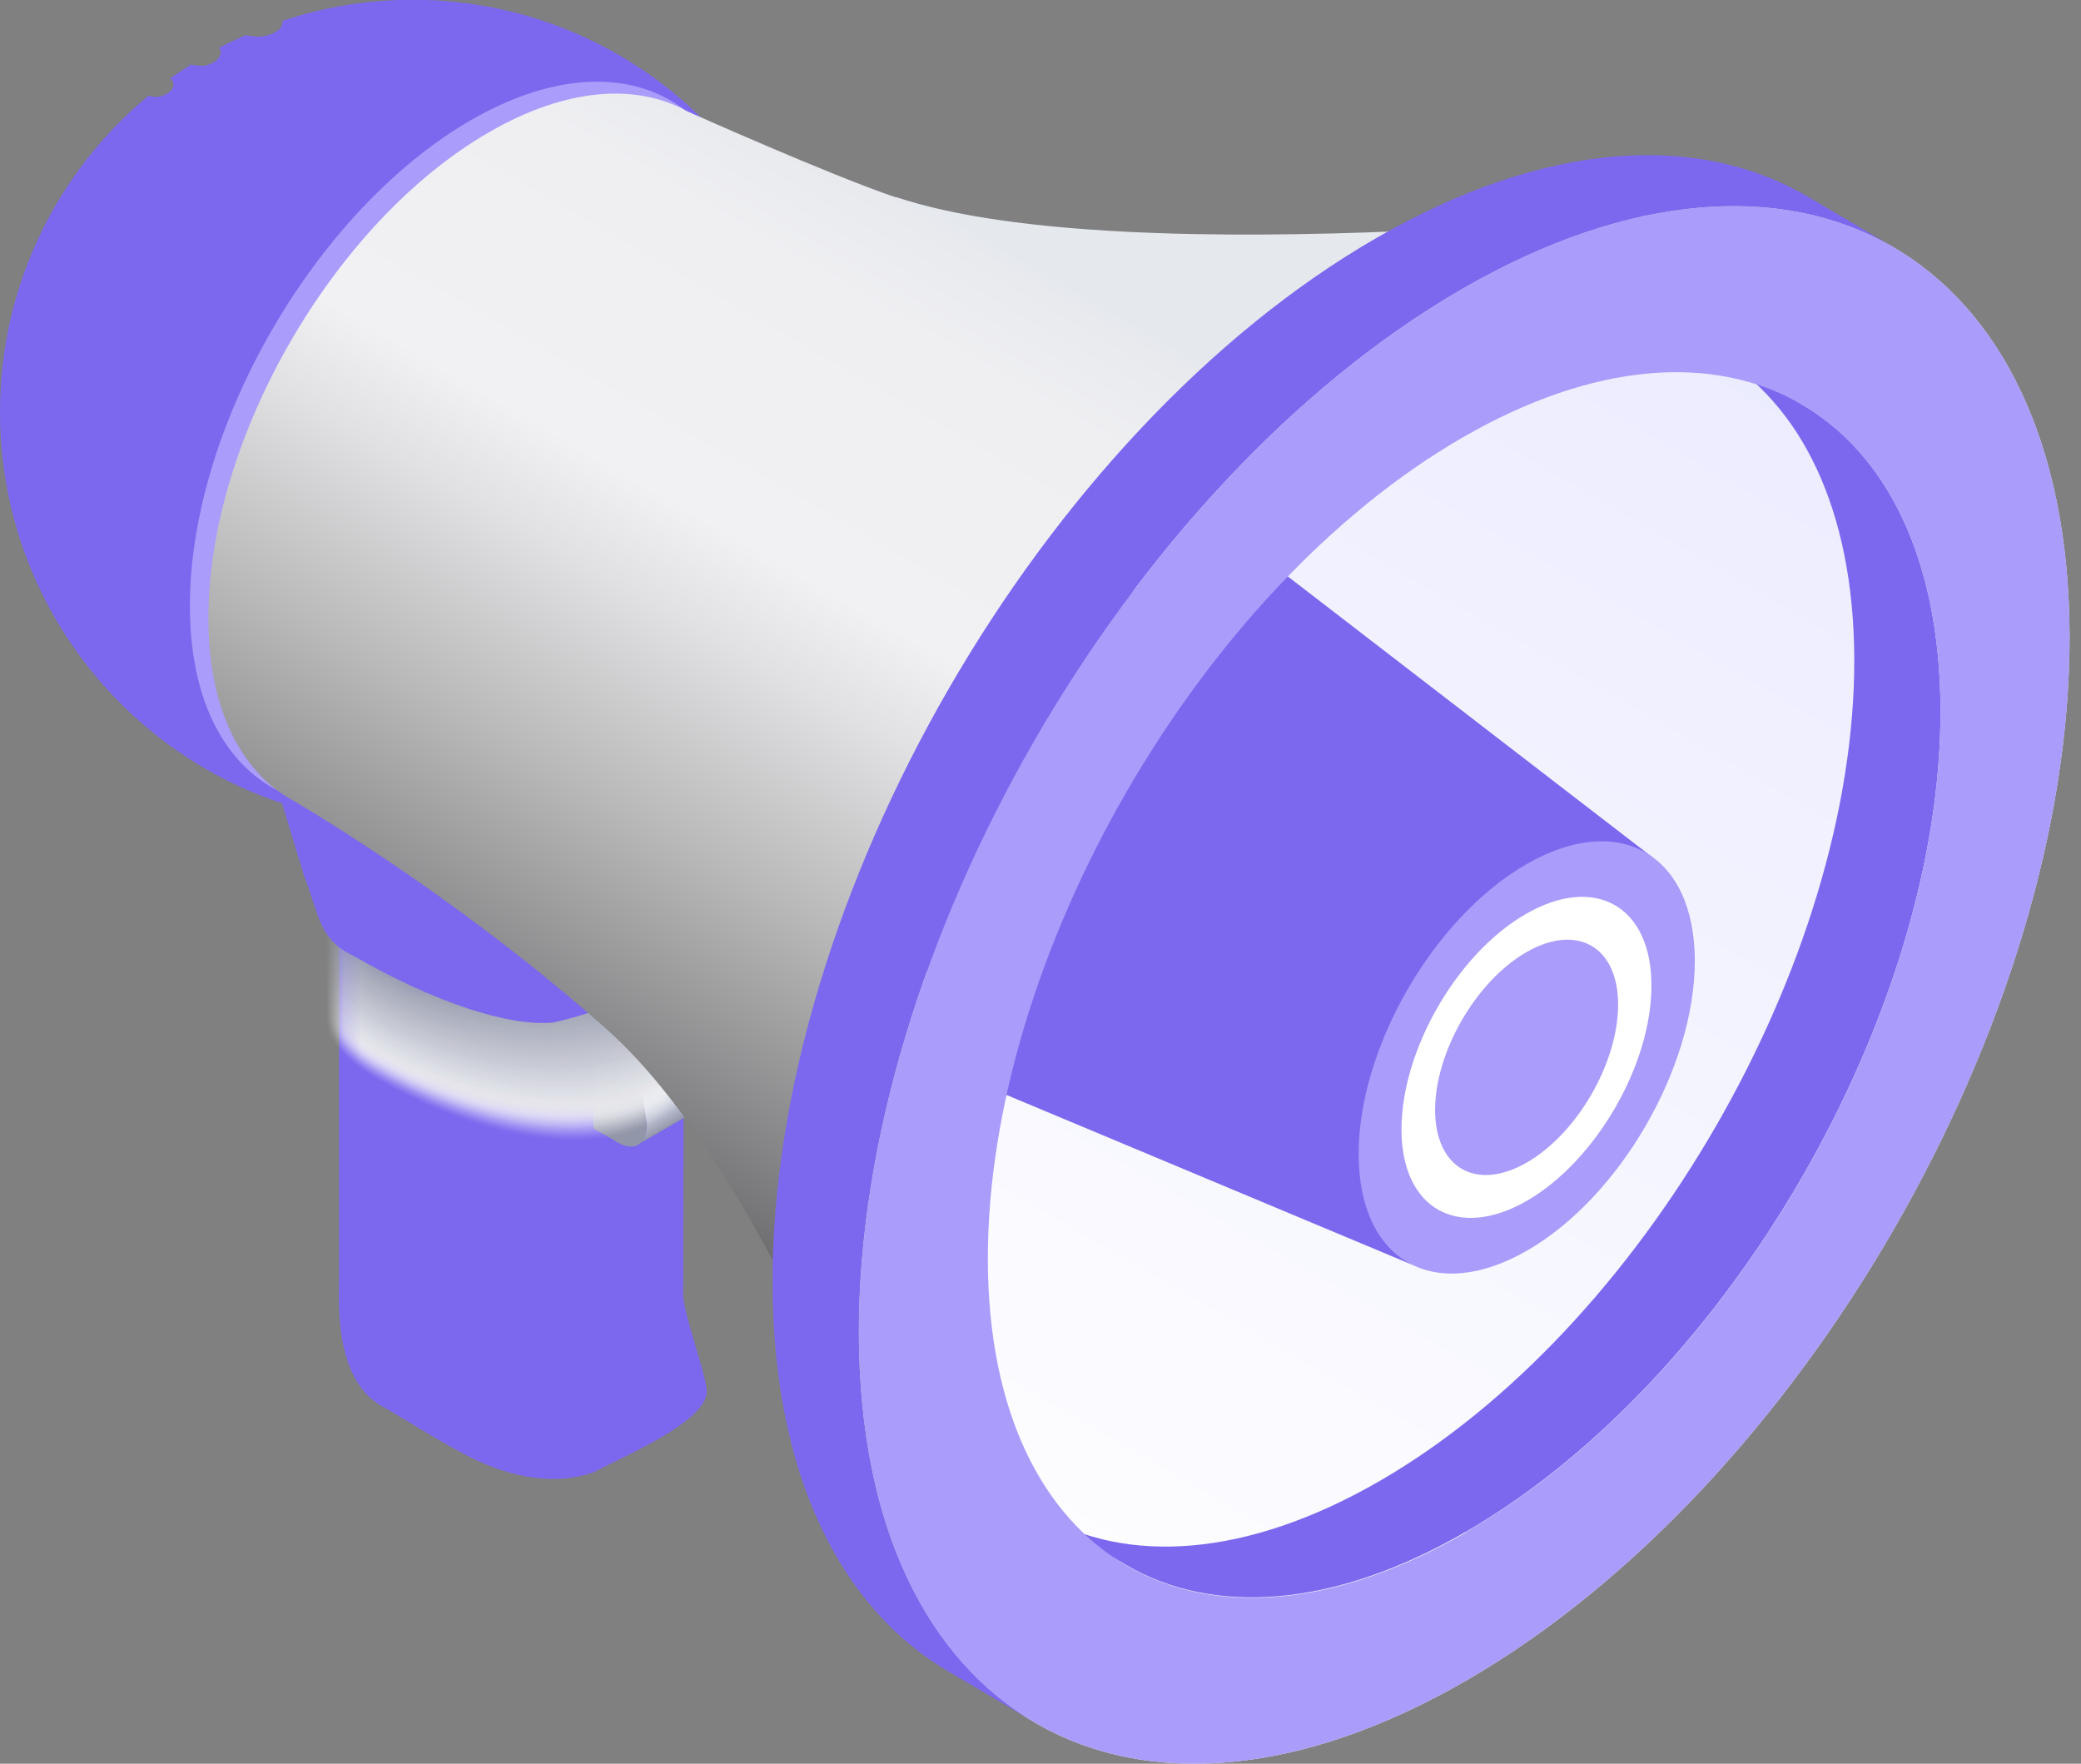 <svg width="118" height="100" viewBox="0 0 118 100" fill="none" xmlns="http://www.w3.org/2000/svg">
<rect x="0" y="0" width="118" height="100" fill="#808080" stroke="none"/>
<g id="Frame" clip-path="url(#clip0_165_54)">
<g id="Group">
<g id="&#195;&#131;&#226;&#128;&#152;&#195;&#131;&#194;&#171;&#195;&#131;&#194;&#174;&#195;&#131;&#194;&#169; 1">
<g id="speaker">
<g id="Group_2" style="mix-blend-mode:multiply">
<path id="Vector" d="M34.613 81.449C30.399 81.449 21.941 77.4 22.481 73.485C22.646 72.286 26.56 71.296 28.794 72.346L35.258 76.17C37.028 77.684 35.648 81.464 34.598 81.449H34.613Z" fill="#797685"/>
</g>
<g id="Group_3">
<g id="Group_4">
<g id="Group_5">
<path id="Vector_2" d="M38.797 50.45L38.737 73.425C38.797 74.655 40.072 77.984 40.072 78.899C40.072 80.579 35.528 82.499 33.638 83.488C31.553 84.193 29.094 83.893 26.424 82.499C24.91 81.719 23.185 80.609 21.865 79.844C18.866 78.374 19.226 73.725 19.226 72.271V50.375C19.226 51.83 20.186 53.299 22.12 54.409C25.959 56.629 32.153 56.629 35.962 54.409C37.852 53.314 38.797 51.875 38.797 50.435V50.45Z" fill="#7B68EE"/>
<path id="Vector_3" d="M35.903 46.401C39.742 48.62 39.772 52.205 35.962 54.424C32.153 56.644 25.959 56.629 22.12 54.424C18.281 52.205 18.266 48.62 22.075 46.416C25.884 44.196 32.078 44.196 35.917 46.416L35.903 46.401Z" fill="white"/>
</g>
<g id="Group_6">
<path id="Vector_4" d="M35.678 57.663L36.443 55.054C36.443 54.814 36.188 54.664 35.978 54.784L33.563 56.254C33.413 56.344 33.308 56.509 33.308 56.689V63.767C33.308 63.767 33.308 64.022 33.473 64.082C33.638 64.142 33.863 64.112 33.863 64.112C34.928 64.727 35.663 57.678 35.663 57.678L35.678 57.663Z" fill="#7B68EE"/>
<path id="Vector_5" d="M39.337 61.908L38.452 56.194L35.752 57.754L36.637 63.467C36.742 64.172 36.562 64.667 36.202 64.877L38.902 63.317C39.262 63.107 39.457 62.597 39.337 61.908Z" fill="url(#paint0_linear_165_54)"/>
<path id="Vector_6" d="M33.683 56.569L36.368 55.009L38.437 56.209L35.753 57.769L33.683 56.569Z" fill="white"/>
<path id="Vector_7" d="M35.752 57.768L36.637 63.482C36.832 64.742 36.067 65.372 35.048 64.787L33.653 63.977V56.584L35.752 57.783V57.768Z" fill="#9196A8"/>
</g>
<g id="Clip path group">
<mask id="mask0_165_54" style="mask-type:luminance" maskUnits="userSpaceOnUse" x="19" y="50" width="22" height="33">
<g id="clippath">
<path id="Vector_8" d="M38.797 50.45L38.737 73.425C38.797 74.655 40.537 76.905 40.537 77.82C40.537 79.499 37.208 80.939 35.318 81.944C32.154 83.398 29.589 82.184 26.65 81.239C25.03 80.714 23.081 80.069 21.761 79.319C18.761 77.85 19.226 73.74 19.226 72.286V50.39C19.226 51.845 20.186 53.314 22.121 54.424C25.96 56.644 32.154 56.644 35.963 54.424C37.852 53.329 38.797 51.89 38.797 50.45Z" fill="white"/>
</g>
</mask>
<g mask="url(#mask0_165_54)">
<g id="Group_7">
<g id="Group_8" style="mix-blend-mode:multiply">
<path id="Vector_9" opacity="0.02" d="M38.332 51.35C43.056 54.079 42.246 60.723 37.568 63.437C32.888 66.152 26.095 63.932 21.371 61.203C16.662 58.488 16.647 54.064 21.326 51.35C26.005 48.635 33.623 48.62 38.332 51.35Z" fill="#FDFDFD"/>
<path id="Vector_10" opacity="0.03" d="M38.332 51.275C43.056 54.004 42.246 60.633 37.567 63.347C32.888 66.062 26.08 63.857 21.356 61.128C16.646 58.413 16.631 53.989 21.311 51.275C25.99 48.56 33.608 48.545 38.317 51.275H38.332Z" fill="#FCFCFD"/>
<path id="Vector_11" opacity="0.04" d="M38.332 51.215C43.056 53.944 42.261 60.543 37.583 63.272C32.903 65.987 26.095 63.797 21.371 61.083C16.662 58.368 16.647 53.944 21.326 51.23C26.005 48.515 33.623 48.5 38.332 51.23V51.215Z" fill="#FBFBFC"/>
<path id="Vector_12" opacity="0.05" d="M38.332 51.155C43.056 53.884 42.276 60.468 37.582 63.182C32.903 65.897 26.08 63.737 21.356 61.008C16.646 58.293 16.631 53.869 21.311 51.155C25.99 48.44 33.608 48.425 38.317 51.155H38.332Z" fill="#FAFAFB"/>
<path id="Vector_13" opacity="0.06" d="M38.332 51.08C43.056 53.809 42.276 60.363 37.597 63.092C32.918 65.807 26.095 63.662 21.371 60.948C16.662 58.233 16.647 53.809 21.326 51.095C26.005 48.38 33.623 48.365 38.332 51.095V51.08Z" fill="#F9F9FA"/>
<path id="Vector_14" opacity="0.06" d="M38.332 51.02C43.056 53.749 42.291 60.288 37.597 63.017C32.918 65.732 26.08 63.617 21.356 60.888C16.646 58.173 16.631 53.749 21.311 51.035C25.99 48.32 33.608 48.305 38.317 51.035L38.332 51.02Z" fill="#F8F8FA"/>
<path id="Vector_15" opacity="0.07" d="M38.332 50.96C43.056 53.689 42.291 60.213 37.612 62.927C32.933 65.642 26.095 63.542 21.371 60.813C16.662 58.098 16.647 53.674 21.326 50.96C26.005 48.245 33.623 48.23 38.332 50.96Z" fill="#F7F7F9"/>
<path id="Vector_16" opacity="0.08" d="M38.332 50.9C43.056 53.629 42.306 60.123 37.612 62.852C32.933 65.567 26.08 63.482 21.356 60.768C16.646 58.053 16.631 53.629 21.311 50.915C25.99 48.2 33.608 48.185 38.317 50.915L38.332 50.9Z" fill="#F6F6F8"/>
<path id="Vector_17" opacity="0.09" d="M38.332 50.825C43.056 53.554 42.306 60.033 37.627 62.748C32.948 65.462 26.08 63.407 21.371 60.678C16.662 57.963 16.647 53.539 21.326 50.825C26.005 48.11 33.623 48.095 38.332 50.825Z" fill="#F5F6F7"/>
<path id="Vector_18" opacity="0.1" d="M38.332 50.765C43.056 53.494 42.321 59.958 37.627 62.672C32.948 65.387 26.08 63.347 21.356 60.633C16.646 57.918 16.631 53.494 21.311 50.78C25.99 48.065 33.608 48.05 38.317 50.78L38.332 50.765Z" fill="#F4F5F7"/>
<path id="Vector_19" opacity="0.11" d="M38.332 50.705C43.056 53.434 42.322 59.868 37.642 62.597C32.963 65.312 26.08 63.302 21.371 60.573C16.662 57.858 16.647 53.434 21.326 50.72C26.005 48.005 33.623 47.99 38.332 50.72V50.705Z" fill="#F3F4F6"/>
<path id="Vector_20" opacity="0.12" d="M38.332 50.645C43.056 53.374 42.336 59.793 37.642 62.508C32.963 65.222 26.08 63.227 21.356 60.498C16.646 57.783 16.631 53.359 21.311 50.645C25.99 47.93 33.608 47.915 38.317 50.645H38.332Z" fill="#F2F3F5"/>
<path id="Vector_21" opacity="0.13" d="M38.332 50.57C43.056 53.299 42.337 59.688 37.657 62.418C32.978 65.132 26.08 63.152 21.371 60.438C16.662 57.724 16.647 53.299 21.326 50.585C26.005 47.87 33.623 47.855 38.332 50.585V50.57Z" fill="#F1F2F4"/>
<path id="Vector_22" opacity="0.14" d="M38.332 50.51C43.056 53.239 42.351 59.613 37.657 62.328C32.978 65.042 26.08 63.092 21.356 60.363C16.646 57.648 16.631 53.224 21.311 50.51C25.99 47.795 33.608 47.781 38.317 50.51H38.332Z" fill="#F0F1F3"/>
<path id="Vector_23" opacity="0.15" d="M38.332 50.45C43.056 53.179 42.352 59.538 37.672 62.253C32.993 64.967 26.08 63.032 21.371 60.303C16.662 57.589 16.647 53.164 21.326 50.45C26.005 47.736 33.623 47.721 38.332 50.45Z" fill="#EFF0F3"/>
<path id="Vector_24" opacity="0.16" d="M38.332 50.39C43.056 53.119 42.367 59.448 37.688 62.178C33.008 64.892 26.095 62.987 21.371 60.258C16.662 57.544 16.647 53.119 21.326 50.405C26.005 47.691 33.623 47.675 38.332 50.405V50.39Z" fill="#EEEFF2"/>
<path id="Vector_25" opacity="0.17" d="M38.332 50.315C43.056 53.044 42.367 59.358 37.688 62.073C33.008 64.787 26.08 62.898 21.371 60.168C16.662 57.453 16.647 53.029 21.326 50.315C26.005 47.6 33.623 47.586 38.332 50.315Z" fill="#EDEEF1"/>
<path id="Vector_26" opacity="0.17" d="M38.332 50.255C43.056 52.984 42.382 59.268 37.702 61.998C33.023 64.712 26.095 62.837 21.371 60.123C16.662 57.409 16.647 52.984 21.326 50.27C26.005 47.556 33.623 47.541 38.332 50.27V50.255Z" fill="#ECEDF0"/>
<path id="Vector_27" opacity="0.18" d="M38.332 50.195C43.056 52.924 42.382 59.193 37.702 61.908C33.023 64.622 26.08 62.778 21.371 60.048C16.662 57.334 16.647 52.909 21.326 50.195C26.005 47.48 33.623 47.465 38.332 50.195Z" fill="#EBECF0"/>
<path id="Vector_28" opacity="0.19" d="M38.332 50.12C43.056 52.849 42.397 59.103 37.717 61.818C33.038 64.532 26.095 62.703 21.371 59.973C16.662 57.259 16.647 52.834 21.326 50.12C26.005 47.406 33.623 47.391 38.332 50.12Z" fill="#EAEBEF"/>
<path id="Vector_29" opacity="0.2" d="M38.332 50.06C43.056 52.789 42.397 59.013 37.717 61.743C33.038 64.457 26.08 62.657 21.371 59.928C16.662 57.214 16.647 52.789 21.326 50.075C26.005 47.361 33.623 47.346 38.332 50.075V50.06Z" fill="#E9EAEE"/>
<path id="Vector_30" opacity="0.21" d="M38.332 50C43.056 52.73 42.411 58.938 37.732 61.653C33.053 64.367 26.095 62.583 21.371 59.853C16.662 57.139 16.647 52.715 21.326 50C26.005 47.286 33.623 47.271 38.332 50Z" fill="#E8E9ED"/>
<path id="Vector_31" opacity="0.22" d="M38.332 49.94C43.056 52.669 42.411 58.848 37.732 61.578C33.053 64.292 26.08 62.523 21.371 59.808C16.662 57.094 16.647 52.669 21.326 49.955C26.005 47.241 33.623 47.226 38.332 49.955V49.94Z" fill="#E7E8ED"/>
<path id="Vector_32" opacity="0.23" d="M38.332 49.865C43.056 52.594 42.426 58.758 37.747 61.473C33.068 64.187 26.095 62.447 21.371 59.718C16.662 57.004 16.647 52.58 21.326 49.865C26.005 47.151 33.623 47.136 38.332 49.865Z" fill="#E6E7EC"/>
<path id="Vector_33" opacity="0.24" d="M38.332 49.805C43.056 52.535 42.426 58.683 37.747 61.398C33.068 64.112 26.08 62.388 21.371 59.658C16.662 56.944 16.647 52.52 21.326 49.805C26.005 47.091 33.623 47.076 38.332 49.805Z" fill="#E5E6EB"/>
<path id="Vector_34" opacity="0.25" d="M38.332 49.745C43.056 52.475 42.441 58.593 37.762 61.323C33.083 64.037 26.095 62.343 21.371 59.613C16.662 56.899 16.647 52.475 21.326 49.76C26.005 47.046 33.623 47.031 38.332 49.76V49.745Z" fill="#E4E5EA"/>
<path id="Vector_35" opacity="0.26" d="M38.332 49.685C43.056 52.414 42.441 58.518 37.762 61.233C33.083 63.947 26.08 62.268 21.371 59.538C16.662 56.824 16.647 52.4 21.326 49.685C26.005 46.971 33.623 46.956 38.332 49.685Z" fill="#E3E5E9"/>
<path id="Vector_36" opacity="0.27" d="M38.332 49.61C43.056 52.34 42.456 58.413 37.777 61.143C33.098 63.857 26.095 62.193 21.371 59.478C16.662 56.764 16.647 52.34 21.326 49.625C26.005 46.911 33.623 46.896 38.332 49.625V49.61Z" fill="#E2E4E9"/>
<path id="Vector_37" opacity="0.28" d="M38.332 49.55C43.056 52.28 42.456 58.338 37.777 61.053C33.098 63.767 26.08 62.133 21.356 59.403C16.646 56.689 16.631 52.265 21.311 49.55C25.99 46.836 33.608 46.821 38.317 49.55H38.332Z" fill="#E1E3E8"/>
<path id="Vector_38" opacity="0.28" d="M38.332 49.49C43.056 52.22 42.471 58.263 37.792 60.978C33.113 63.692 26.095 62.073 21.371 59.343C16.662 56.629 16.647 52.205 21.326 49.49C26.005 46.776 33.623 46.761 38.332 49.49Z" fill="#E0E2E7"/>
<path id="Vector_39" opacity="0.29" d="M38.332 49.43C43.056 52.16 42.471 58.173 37.792 60.903C33.113 63.617 26.08 62.013 21.356 59.298C16.646 56.584 16.631 52.16 21.311 49.445C25.99 46.731 33.608 46.716 38.317 49.445L38.332 49.43Z" fill="#DFE1E6"/>
<path id="Vector_40" opacity="0.3" d="M38.332 49.355C43.056 52.085 42.486 58.083 37.807 60.798C33.128 63.512 26.095 61.938 21.371 59.208C16.662 56.494 16.647 52.07 21.326 49.355C26.005 46.641 33.623 46.626 38.332 49.355Z" fill="#DEE0E6"/>
<path id="Vector_41" opacity="0.31" d="M38.332 49.295C43.056 52.025 42.486 57.993 37.807 60.723C33.128 63.437 26.08 61.878 21.356 59.163C16.646 56.449 16.631 52.025 21.311 49.31C25.99 46.596 33.608 46.581 38.317 49.31L38.332 49.295Z" fill="#DDDFE5"/>
<path id="Vector_42" opacity="0.32" d="M38.332 49.235C43.056 51.965 42.502 57.918 37.822 60.648C33.143 63.362 26.095 61.833 21.371 59.103C16.662 56.389 16.647 51.965 21.326 49.25C26.005 46.536 33.623 46.521 38.332 49.25V49.235Z" fill="#DCDEE4"/>
<path id="Vector_43" opacity="0.33" d="M38.332 49.175C43.056 51.905 42.501 57.843 37.822 60.558C33.143 63.272 26.08 61.758 21.356 59.028C16.646 56.314 16.631 51.89 21.311 49.175C25.99 46.461 33.608 46.446 38.317 49.175H38.332Z" fill="#DBDDE3"/>
<path id="Vector_44" opacity="0.34" d="M38.332 49.1C43.056 51.83 42.517 57.739 37.837 60.468C33.158 63.182 26.095 61.683 21.371 58.968C16.662 56.254 16.647 51.83 21.326 49.115C26.005 46.401 33.623 46.386 38.332 49.115V49.1Z" fill="#DADCE2"/>
<path id="Vector_45" opacity="0.35" d="M38.332 49.04C43.056 51.77 42.516 57.663 37.837 60.378C33.158 63.092 26.08 61.623 21.356 58.893C16.646 56.179 16.631 51.755 21.311 49.04C25.99 46.326 33.608 46.311 38.317 49.04H38.332Z" fill="#D9DBE2"/>
<path id="Vector_46" opacity="0.36" d="M38.332 48.98C43.056 51.71 42.532 57.589 37.852 60.303C33.173 63.017 26.095 61.563 21.371 58.848C16.662 56.134 16.647 51.71 21.326 48.995C26.005 46.281 33.623 46.266 38.332 48.995V48.98Z" fill="#D8DAE1"/>
<path id="Vector_47" opacity="0.37" d="M38.332 48.905C43.056 51.635 42.531 57.483 37.852 60.213C33.173 62.928 26.08 61.503 21.356 58.773C16.646 56.059 16.631 51.635 21.311 48.92C25.99 46.206 33.608 46.191 38.317 48.92L38.332 48.905Z" fill="#D7D9E0"/>
<path id="Vector_48" opacity="0.38" d="M38.332 48.845C43.056 51.575 42.547 57.408 37.867 60.123C33.188 62.837 26.095 61.428 21.371 58.698C16.662 55.984 16.647 51.56 21.326 48.845C26.005 46.131 33.623 46.116 38.332 48.845Z" fill="#D6D8DF"/>
<path id="Vector_49" opacity="0.39" d="M38.332 48.785C43.056 51.515 42.546 57.319 37.867 60.048C33.188 62.763 26.08 61.368 21.356 58.653C16.646 55.939 16.631 51.515 21.311 48.8C25.99 46.086 33.608 46.071 38.317 48.8L38.332 48.785Z" fill="#D5D7DF"/>
<path id="Vector_50" opacity="0.39" d="M38.332 48.725C43.056 51.455 42.562 57.244 37.882 59.958C33.203 62.672 26.095 61.308 21.371 58.578C16.662 55.864 16.647 51.44 21.326 48.725C26.005 46.011 33.623 45.996 38.332 48.725Z" fill="#D4D6DE"/>
<path id="Vector_51" opacity="0.4" d="M38.332 48.65C43.056 51.38 42.576 57.154 37.882 59.868C33.203 62.583 26.08 61.233 21.356 58.503C16.646 55.789 16.631 51.365 21.311 48.65C25.99 45.936 33.608 45.921 38.317 48.65H38.332Z" fill="#D3D5DD"/>
<path id="Vector_52" opacity="0.41" d="M38.332 48.59C43.056 51.32 42.577 57.064 37.897 59.793C33.218 62.508 26.095 61.188 21.371 58.458C16.662 55.744 16.647 51.32 21.326 48.605C26.005 45.891 33.623 45.876 38.332 48.605V48.59Z" fill="#D2D4DC"/>
<path id="Vector_53" opacity="0.42" d="M38.332 48.53C43.056 51.26 42.591 56.989 37.897 59.703C33.218 62.417 26.08 61.113 21.356 58.383C16.646 55.669 16.631 51.245 21.311 48.53C25.99 45.816 33.608 45.801 38.317 48.53H38.332Z" fill="#D1D4DC"/>
<path id="Vector_54" opacity="0.43" d="M38.332 48.47C43.056 51.2 42.592 56.899 37.912 59.628C33.233 62.343 26.095 61.053 21.371 58.338C16.662 55.624 16.647 51.2 21.326 48.485C26.005 45.771 33.623 45.756 38.332 48.485V48.47Z" fill="#D0D3DB"/>
<path id="Vector_55" opacity="0.44" d="M38.332 48.395C43.056 51.125 42.606 56.809 37.912 59.523C33.233 62.238 26.08 60.978 21.356 58.248C16.646 55.534 16.631 51.11 21.311 48.395C25.99 45.681 33.608 45.666 38.317 48.395H38.332Z" fill="#CFD2DA"/>
<path id="Vector_56" opacity="0.45" d="M38.332 48.335C43.056 51.065 42.606 56.734 37.927 59.448C33.248 62.163 26.08 60.918 21.371 58.188C16.662 55.474 16.647 51.05 21.326 48.335C26.005 45.621 33.623 45.606 38.332 48.335Z" fill="#CED1D9"/>
<path id="Vector_57" opacity="0.46" d="M38.332 48.275C43.056 51.005 42.621 56.644 37.927 59.373C33.248 62.088 26.08 60.873 21.356 58.143C16.646 55.429 16.631 51.005 21.311 48.29C25.99 45.576 33.608 45.561 38.317 48.29L38.332 48.275Z" fill="#CDD0D8"/>
<path id="Vector_58" opacity="0.47" d="M38.332 48.215C43.056 50.945 42.621 56.569 37.942 59.283C33.263 61.998 26.08 60.798 21.371 58.068C16.662 55.354 16.647 50.93 21.326 48.215C26.005 45.501 33.623 45.486 38.332 48.215Z" fill="#CCCFD8"/>
<path id="Vector_59" opacity="0.48" d="M38.332 48.14C43.056 50.87 42.636 56.464 37.942 59.193C33.263 61.908 26.08 60.723 21.356 58.008C16.646 55.294 16.631 50.87 21.311 48.155C25.99 45.441 33.608 45.426 38.317 48.155L38.332 48.14Z" fill="#CBCED7"/>
<path id="Vector_60" opacity="0.49" d="M38.332 48.08C43.056 50.81 42.636 56.389 37.957 59.103C33.278 61.818 26.08 60.663 21.371 57.933C16.662 55.219 16.647 50.795 21.326 48.08C26.005 45.366 33.623 45.351 38.332 48.08Z" fill="#CACDD6"/>
<path id="Vector_61" opacity="0.5" d="M38.332 48.02C43.056 50.75 42.651 56.314 37.957 59.028C33.278 61.743 26.08 60.603 21.356 57.873C16.646 55.159 16.631 50.735 21.311 48.02C25.99 45.306 33.608 45.291 38.317 48.02H38.332Z" fill="#C9CCD5"/>
<path id="Vector_62" opacity="0.5" d="M38.332 47.96C43.056 50.69 42.651 56.224 37.972 58.953C33.293 61.668 26.08 60.558 21.371 57.828C16.662 55.114 16.647 50.69 21.326 47.975C26.005 45.261 33.623 45.246 38.332 47.975V47.96Z" fill="#C9CBD5"/>
<path id="Vector_63" opacity="0.51" d="M38.332 47.886C43.056 50.615 42.666 56.134 37.987 58.848C33.308 61.563 26.095 60.468 21.371 57.739C16.662 55.024 16.647 50.6 21.326 47.886C26.005 45.171 33.623 45.156 38.332 47.886Z" fill="#C8CAD4"/>
<path id="Vector_64" opacity="0.52" d="M38.332 47.825C43.056 50.555 42.666 56.044 37.987 58.773C33.308 61.488 26.08 60.408 21.371 57.694C16.662 54.979 16.647 50.555 21.326 47.84C26.005 45.126 33.623 45.111 38.332 47.84V47.825Z" fill="#C7C9D3"/>
<path id="Vector_65" opacity="0.53" d="M38.332 47.766C43.056 50.495 42.681 55.969 38.002 58.683C33.323 61.398 26.095 60.348 21.371 57.618C16.662 54.904 16.647 50.48 21.326 47.766C26.005 45.051 33.623 45.036 38.332 47.766Z" fill="#C6C8D2"/>
<path id="Vector_66" opacity="0.54" d="M38.332 47.691C43.056 50.42 42.681 55.879 38.002 58.593C33.323 61.308 26.08 60.273 21.371 57.544C16.662 54.829 16.647 50.405 21.326 47.691C26.005 44.976 33.623 44.961 38.332 47.691Z" fill="#C5C7D2"/>
<path id="Vector_67" opacity="0.55" d="M38.332 47.63C43.056 50.36 42.697 55.789 38.017 58.518C33.338 61.233 26.095 60.213 21.371 57.498C16.662 54.784 16.647 50.36 21.326 47.645C26.005 44.931 33.623 44.916 38.332 47.645V47.63Z" fill="#C4C6D1"/>
<path id="Vector_68" opacity="0.56" d="M38.332 47.571C43.056 50.3 42.697 55.714 38.017 58.428C33.338 61.143 26.08 60.153 21.371 57.424C16.662 54.709 16.647 50.285 21.326 47.571C26.005 44.856 33.623 44.841 38.332 47.571Z" fill="#C3C5D0"/>
<path id="Vector_69" opacity="0.57" d="M38.332 47.511C43.056 50.24 42.711 55.639 38.032 58.353C33.353 61.068 26.095 60.093 21.371 57.379C16.662 54.664 16.647 50.24 21.326 47.526C26.005 44.811 33.623 44.796 38.332 47.526V47.511Z" fill="#C2C4CF"/>
<path id="Vector_70" opacity="0.58" d="M38.332 47.435C43.056 50.165 42.711 55.534 38.032 58.263C33.353 60.978 26.08 60.033 21.371 57.304C16.662 54.589 16.647 50.165 21.326 47.45C26.005 44.736 33.623 44.721 38.332 47.45V47.435Z" fill="#C1C3CE"/>
<path id="Vector_71" opacity="0.59" d="M38.332 47.376C43.056 50.105 42.726 55.459 38.047 58.173C33.368 60.888 26.095 59.958 21.371 57.228C16.662 54.514 16.647 50.09 21.326 47.376C26.005 44.661 33.623 44.646 38.332 47.376Z" fill="#C0C3CE"/>
<path id="Vector_72" opacity="0.6" d="M38.332 47.316C43.056 50.045 42.726 55.369 38.047 58.098C33.368 60.813 26.08 59.898 21.371 57.184C16.662 54.469 16.647 50.045 21.326 47.331C26.005 44.616 33.623 44.601 38.332 47.331V47.316Z" fill="#BFC2CD"/>
<path id="Vector_73" opacity="0.61" d="M38.332 47.256C43.056 49.985 42.741 55.294 38.062 58.008C33.383 60.723 26.095 59.838 21.371 57.109C16.662 54.394 16.647 49.97 21.326 47.256C26.005 44.541 33.623 44.526 38.332 47.256Z" fill="#BEC1CC"/>
<path id="Vector_74" opacity="0.61" d="M38.332 47.181C43.056 49.91 42.741 55.204 38.062 57.918C33.383 60.633 26.08 59.763 21.371 57.049C16.662 54.334 16.647 49.91 21.326 47.196C26.005 44.481 33.623 44.466 38.332 47.196V47.181Z" fill="#BDC0CB"/>
<path id="Vector_75" opacity="0.62" d="M38.332 47.121C43.056 49.85 42.756 55.114 38.077 57.843C33.398 60.558 26.095 59.718 21.371 56.989C16.662 54.274 16.647 49.85 21.326 47.136C26.005 44.421 33.623 44.406 38.332 47.136V47.121Z" fill="#BCBFCB"/>
<path id="Vector_76" opacity="0.63" d="M38.332 47.061C43.056 49.79 42.756 55.039 38.077 57.754C33.398 60.468 26.08 59.643 21.356 56.914C16.646 54.199 16.631 49.775 21.311 47.061C25.99 44.346 33.608 44.331 38.317 47.061H38.332Z" fill="#BBBECA"/>
<path id="Vector_77" opacity="0.64" d="M38.332 47.001C43.056 49.73 42.771 54.949 38.092 57.678C33.413 60.393 26.095 59.583 21.371 56.869C16.662 54.154 16.647 49.73 21.326 47.016C26.005 44.301 33.623 44.286 38.332 47.016V47.001Z" fill="#BABDC9"/>
<path id="Vector_78" opacity="0.65" d="M38.332 46.926C43.056 49.655 42.771 54.859 38.092 57.574C33.413 60.288 26.08 59.508 21.356 56.779C16.646 54.064 16.631 49.64 21.311 46.926C25.99 44.211 33.608 44.196 38.317 46.926H38.332Z" fill="#B9BCC8"/>
<path id="Vector_79" opacity="0.66" d="M38.332 46.866C43.056 49.595 42.786 54.784 38.107 57.498C33.428 60.213 26.095 59.448 21.371 56.719C16.662 54.004 16.647 49.58 21.326 46.866C26.005 44.151 33.623 44.136 38.332 46.866Z" fill="#B8BBC8"/>
<path id="Vector_80" opacity="0.67" d="M38.332 46.806C43.056 49.535 42.786 54.694 38.107 57.423C33.428 60.138 26.08 59.403 21.356 56.674C16.646 53.959 16.631 49.535 21.311 46.821C25.99 44.106 33.608 44.091 38.317 46.821L38.332 46.806Z" fill="#B7BAC7"/>
<path id="Vector_81" opacity="0.68" d="M38.332 46.746C43.056 49.475 42.801 54.619 38.122 57.334C33.443 60.048 26.095 59.328 21.371 56.599C16.662 53.884 16.647 49.46 21.326 46.746C26.005 44.031 33.623 44.016 38.332 46.746Z" fill="#B6B9C6"/>
<path id="Vector_82" opacity="0.69" d="M38.332 46.671C43.056 49.4 42.801 54.514 38.122 57.244C33.443 59.958 26.08 59.253 21.356 56.539C16.646 53.824 16.631 49.4 21.311 46.686C25.99 43.971 33.608 43.956 38.317 46.686L38.332 46.671Z" fill="#B5B8C5"/>
<path id="Vector_83" opacity="0.7" d="M38.332 46.611C43.056 49.34 42.816 54.439 38.137 57.154C33.458 59.868 26.095 59.193 21.371 56.464C16.662 53.749 16.647 49.325 21.326 46.611C26.005 43.896 33.623 43.881 38.332 46.611Z" fill="#B4B7C4"/>
<path id="Vector_84" opacity="0.71" d="M38.332 46.551C43.056 49.28 42.816 54.364 38.137 57.079C33.458 59.793 26.08 59.133 21.356 56.404C16.646 53.689 16.631 49.265 21.311 46.551C25.99 43.836 33.608 43.821 38.317 46.551H38.332Z" fill="#B3B6C4"/>
<path id="Vector_85" opacity="0.72" d="M38.332 46.476C43.056 49.205 42.831 54.259 38.152 56.989C33.473 59.703 26.095 59.073 21.371 56.344C16.662 53.629 16.647 49.205 21.326 46.491C26.005 43.776 33.623 43.761 38.332 46.491V46.476Z" fill="#B2B5C3"/>
<path id="Vector_86" opacity="0.72" d="M38.332 46.416C43.056 49.145 42.831 54.184 38.152 56.899C33.473 59.613 26.08 58.998 21.356 56.269C16.646 53.554 16.631 49.13 21.311 46.416C25.99 43.701 33.608 43.686 38.317 46.416H38.332Z" fill="#B1B4C2"/>
<path id="Vector_87" opacity="0.73" d="M38.332 46.356C43.056 49.085 42.846 54.094 38.167 56.824C33.488 59.538 26.095 58.938 21.371 56.224C16.662 53.509 16.647 49.085 21.326 46.371C26.005 43.656 33.623 43.641 38.332 46.371V46.356Z" fill="#B0B3C1"/>
<path id="Vector_88" opacity="0.74" d="M38.332 46.296C43.056 49.025 42.846 54.019 38.167 56.734C33.488 59.448 26.08 58.878 21.356 56.149C16.646 53.434 16.631 49.01 21.311 46.296C25.99 43.581 33.608 43.566 38.317 46.296H38.332Z" fill="#AFB2C1"/>
<path id="Vector_89" opacity="0.75" d="M38.332 46.221C43.056 48.95 42.861 53.929 38.182 56.644C33.503 59.358 26.095 58.803 21.371 56.074C16.662 53.359 16.647 48.935 21.326 46.221C26.005 43.506 33.623 43.491 38.332 46.221Z" fill="#AEB2C0"/>
<path id="Vector_90" opacity="0.76" d="M38.332 46.161C43.056 48.89 42.876 53.839 38.182 56.569C33.503 59.283 26.08 58.758 21.356 56.029C16.646 53.314 16.631 48.89 21.311 46.176C25.99 43.461 33.608 43.446 38.317 46.176L38.332 46.161Z" fill="#ADB1BF"/>
<path id="Vector_91" opacity="0.77" d="M38.332 46.101C43.056 48.83 42.876 53.764 38.197 56.479C33.518 59.193 26.095 58.683 21.371 55.954C16.662 53.239 16.647 48.815 21.326 46.101C26.005 43.386 33.623 43.371 38.332 46.101Z" fill="#ACB0BE"/>
<path id="Vector_92" opacity="0.78" d="M38.332 46.041C43.056 48.77 42.891 53.674 38.197 56.404C33.518 59.118 26.08 58.623 21.356 55.909C16.646 53.194 16.631 48.77 21.311 46.056C25.99 43.341 33.608 43.326 38.317 46.056L38.332 46.041Z" fill="#ABAFBD"/>
<path id="Vector_93" opacity="0.79" d="M38.332 45.966C43.056 48.695 42.891 53.584 38.212 56.299C33.533 59.013 26.095 58.548 21.371 55.819C16.662 53.104 16.647 48.68 21.326 45.966C26.005 43.251 33.623 43.236 38.332 45.966Z" fill="#AAAEBD"/>
<path id="Vector_94" opacity="0.8" d="M38.332 45.906C43.056 48.635 42.906 53.509 38.212 56.224C33.533 58.938 26.08 58.488 21.356 55.759C16.646 53.044 16.631 48.62 21.311 45.906C25.99 43.191 33.608 43.176 38.317 45.906H38.332Z" fill="#A9ADBC"/>
<path id="Vector_95" opacity="0.81" d="M38.332 45.846C43.056 48.575 42.906 53.419 38.227 56.149C33.548 58.863 26.08 58.428 21.371 55.714C16.662 52.999 16.647 48.575 21.326 45.861C26.005 43.146 33.623 43.131 38.332 45.861V45.846Z" fill="#A8ACBB"/>
<path id="Vector_96" opacity="0.82" d="M38.332 45.786C43.056 48.515 42.921 53.344 38.227 56.059C33.548 58.773 26.08 58.368 21.356 55.639C16.646 52.924 16.631 48.5 21.311 45.786C25.99 43.071 33.608 43.056 38.317 45.786H38.332Z" fill="#A7ABBA"/>
<path id="Vector_97" opacity="0.83" d="M38.332 45.711C43.056 48.44 42.921 53.254 38.242 55.969C33.563 58.683 26.08 58.293 21.371 55.579C16.662 52.864 16.647 48.44 21.326 45.726C26.005 43.011 33.623 42.996 38.332 45.726V45.711Z" fill="#A6AABA"/>
<path id="Vector_98" opacity="0.83" d="M38.332 45.651C43.056 48.38 42.936 53.164 38.242 55.894C33.563 58.608 26.08 58.248 21.356 55.519C16.646 52.804 16.631 48.38 21.311 45.666C25.99 42.951 33.608 42.936 38.317 45.666L38.332 45.651Z" fill="#A5A9B9"/>
<path id="Vector_99" opacity="0.84" d="M38.332 45.591C43.056 48.32 42.936 53.089 38.257 55.804C33.578 58.518 26.08 58.173 21.371 55.444C16.662 52.73 16.647 48.305 21.326 45.591C26.005 42.877 33.623 42.861 38.332 45.591Z" fill="#A4A8B8"/>
<path id="Vector_100" opacity="0.85" d="M38.332 45.531C43.056 48.26 42.951 52.999 38.257 55.729C33.578 58.443 26.08 58.113 21.356 55.399C16.646 52.684 16.631 48.26 21.311 45.546C25.99 42.831 33.608 42.816 38.317 45.546L38.332 45.531Z" fill="#A3A7B7"/>
<path id="Vector_101" opacity="0.86" d="M38.332 45.456C43.056 48.185 42.951 52.909 38.272 55.624C33.593 58.338 26.08 58.038 21.371 55.309C16.662 52.594 16.647 48.17 21.326 45.456C26.005 42.741 33.623 42.726 38.332 45.456Z" fill="#A2A6B7"/>
<path id="Vector_102" opacity="0.87" d="M38.332 45.396C43.056 48.125 42.966 52.834 38.287 55.549C33.608 58.263 26.095 57.978 21.371 55.264C16.662 52.55 16.647 48.125 21.326 45.411C26.005 42.697 33.623 42.681 38.332 45.411V45.396Z" fill="#A1A5B6"/>
<path id="Vector_103" opacity="0.88" d="M38.332 45.336C43.056 48.065 42.966 52.745 38.287 55.474C33.608 58.188 26.08 57.934 21.371 55.204C16.662 52.49 16.647 48.065 21.326 45.351C26.005 42.636 33.623 42.621 38.332 45.351V45.336Z" fill="#A0A4B5"/>
<path id="Vector_104" opacity="0.89" d="M38.332 45.261C43.056 47.99 42.981 52.654 38.302 55.369C33.623 58.083 26.095 57.843 21.371 55.114C16.662 52.4 16.647 47.975 21.326 45.261C26.005 42.547 33.623 42.532 38.332 45.261Z" fill="#9FA3B4"/>
<path id="Vector_105" opacity="0.9" d="M38.332 45.201C43.056 47.93 42.981 52.565 38.302 55.294C33.623 58.008 26.08 57.783 21.371 55.069C16.662 52.355 16.647 47.93 21.326 45.216C26.005 42.502 33.623 42.486 38.332 45.216V45.201Z" fill="#9EA2B3"/>
<path id="Vector_106" opacity="0.91" d="M38.332 45.141C43.056 47.87 42.996 52.49 38.317 55.204C33.638 57.919 26.095 57.724 21.371 54.994C16.662 52.28 16.647 47.855 21.326 45.141C26.005 42.427 33.623 42.412 38.332 45.141Z" fill="#9DA1B3"/>
<path id="Vector_107" opacity="0.92" d="M38.332 45.081C43.056 47.81 42.996 52.415 38.332 55.129C33.653 57.843 26.094 57.663 21.385 54.934C16.676 52.22 16.661 47.795 21.34 45.081C26.019 42.367 33.638 42.352 38.347 45.081H38.332Z" fill="#9CA1B2"/>
<path id="Vector_108" opacity="0.93" d="M38.332 45.006C43.056 47.736 43.011 52.31 38.332 55.039C33.653 57.754 26.095 57.603 21.371 54.874C16.662 52.16 16.647 47.736 21.326 45.021C26.005 42.307 33.623 42.292 38.332 45.021V45.006Z" fill="#9BA0B1"/>
<path id="Vector_109" opacity="0.94" d="M38.332 44.946C43.056 47.675 43.011 52.235 38.332 54.949C33.653 57.663 26.08 57.529 21.371 54.799C16.662 52.085 16.647 47.66 21.326 44.946C26.005 42.232 33.623 42.217 38.332 44.946Z" fill="#9A9FB0"/>
<path id="Vector_110" opacity="0.94" d="M38.332 44.886C43.056 47.615 43.026 52.145 38.332 54.874C33.653 57.589 26.08 57.468 21.356 54.754C16.646 52.04 16.631 47.615 21.311 44.901C25.99 42.187 33.608 42.172 38.317 44.901L38.332 44.886Z" fill="#999EB0"/>
<path id="Vector_111" opacity="0.95" d="M38.332 44.826C43.056 47.556 43.026 52.07 38.347 54.784C33.668 57.498 26.08 57.409 21.371 54.679C16.662 51.965 16.647 47.541 21.326 44.826C26.005 42.112 33.623 42.097 38.332 44.826Z" fill="#989DAF"/>
<path id="Vector_112" opacity="0.96" d="M38.332 44.751C43.056 47.48 43.041 51.98 38.362 54.694C33.683 57.408 26.095 57.334 21.371 54.604C16.662 51.89 16.647 47.465 21.326 44.751C26.005 42.037 33.623 42.022 38.332 44.751Z" fill="#979CAE"/>
<path id="Vector_113" opacity="0.97" d="M38.332 44.691C43.056 47.42 43.041 51.89 38.362 54.619C33.683 57.334 26.08 57.289 21.371 54.559C16.662 51.845 16.647 47.42 21.326 44.706C26.005 41.992 33.623 41.977 38.332 44.706V44.691Z" fill="#969BAD"/>
<path id="Vector_114" opacity="0.98" d="M38.332 44.631C43.056 47.361 43.056 51.815 38.377 54.529C33.698 57.243 26.095 57.214 21.371 54.484C16.662 51.77 16.647 47.346 21.326 44.631C26.005 41.917 33.623 41.902 38.332 44.631Z" fill="#959AAD"/>
<path id="Vector_115" opacity="0.99" d="M38.332 44.571C43.056 47.3 43.056 51.725 38.377 54.454C33.698 57.169 26.08 57.154 21.356 54.439C16.646 51.725 16.631 47.3 21.311 44.586C25.99 41.872 33.608 41.857 38.317 44.586L38.332 44.571Z" fill="#9499AC"/>
<path id="Vector_116" d="M38.332 44.496C43.056 47.226 43.071 51.635 38.392 54.349C33.713 57.064 26.095 57.079 21.371 54.349C16.662 51.635 16.647 47.211 21.326 44.496C26.005 41.782 33.623 41.767 38.332 44.496Z" fill="#9398AB"/>
</g>
</g>
</g>
</g>
<g id="Group_9">
<path id="Vector_117" d="M42.696 44.136L40.522 53.254C40.522 55.024 34.103 57.394 31.359 57.978C28.854 58.203 24.67 56.869 19.946 54.139C18.071 53.254 18.071 51.755 17.276 49.76L14.817 41.707C14.817 43.506 18.476 46.026 20.846 47.406C25.57 50.135 33.188 50.12 37.867 47.406C40.192 46.056 42.696 45.921 42.711 44.151L42.696 44.136Z" fill="#7B68EE"/>
<path id="Vector_118" d="M37.807 37.538C42.532 40.267 42.547 44.676 37.867 47.391C33.188 50.105 25.57 50.12 20.846 47.391C16.137 44.676 16.122 40.252 20.801 37.538C25.48 34.823 33.098 34.808 37.807 37.538Z" fill="white"/>
</g>
</g>
<path id="Vector_119" d="M18.011 46.116C7.693 43.701 0 34.433 0 23.365C0 16.167 3.254 9.718 8.398 5.444C8.548 5.444 8.698 5.489 8.833 5.504C9.463 5.504 10.243 4.904 9.658 4.439C10.033 4.169 10.438 3.914 10.828 3.659C10.993 3.689 11.158 3.704 11.323 3.734C12.028 3.794 12.792 3.209 12.447 2.699C12.927 2.444 13.422 2.22 13.917 1.995C14.127 2.025 14.337 2.055 14.547 2.085C15.432 2.085 16.122 1.635 16.047 1.17C18.356 0.405 20.831 -0.015 23.395 -0.015C30.054 -0.015 36.068 2.774 40.312 7.229C44.316 11.428 19.751 46.506 18.041 46.101L18.011 46.116Z" fill="#7B68EE"/>
<path id="Vector_120" d="M21.086 2.19L19.286 3.224C19.286 3.224 17.396 2.549 14.517 2.1C15.402 2.1 16.092 1.65 16.017 1.185C17.996 1.29 21.086 2.19 21.086 2.19Z" fill="#7B68EE"/>
<path id="Vector_121" d="M18.146 3.854L16.347 4.904C16.347 4.904 14.292 4.169 11.308 3.734C12.012 3.794 12.777 3.209 12.432 2.699C14.412 2.804 18.146 3.854 18.146 3.854Z" fill="#7B68EE"/>
<path id="Vector_122" d="M15.192 5.549L13.392 6.599C13.392 6.599 11.788 5.939 8.818 5.504C9.448 5.504 10.228 4.904 9.643 4.439C11.638 4.544 15.192 5.549 15.192 5.549Z" fill="#7B68EE"/>
<path id="Vector_123" d="M26.68 6.824C35.498 1.725 42.681 5.819 42.711 15.957C42.741 26.095 35.603 38.437 26.785 43.536C17.966 48.62 10.783 44.541 10.768 34.403C10.738 24.265 17.876 11.923 26.68 6.824Z" fill="#A99CFA"/>
<path id="Vector_124" d="M50.795 11.188C47.09 9.943 38.977 6.314 38.977 6.314C36.083 4.709 32.108 4.964 27.729 7.498C18.911 12.582 11.787 24.94 11.818 35.078C11.818 39.907 13.467 43.356 16.122 45.096C16.122 45.096 16.137 45.111 16.167 45.126C16.347 45.246 16.541 45.351 16.736 45.456C18.926 46.761 26.634 51.485 34.313 58.278C44.316 67.127 51.83 90.252 51.83 90.252C60.033 90.252 41.842 75.9 62.807 43.326C82.633 12.508 98.125 17.157 98.125 11.683C98.125 11.683 64.112 15.642 50.81 11.173L50.795 11.188Z" fill="url(#paint1_linear_165_54)"/>
<g id="Group_10">
<path id="Vector_125" d="M82.904 16.392C101.86 5.444 117.292 14.232 117.352 36.023C117.412 57.813 102.085 84.343 83.129 95.291C64.172 106.239 48.755 97.451 48.696 75.66C48.636 53.869 63.947 27.34 82.904 16.392Z" fill="url(#paint2_linear_165_54)"/>
<path id="Vector_126" d="M102.145 22.915L97.256 20.036C102.1 22.855 105.114 28.854 105.144 37.358C105.189 54.499 93.132 75.375 78.21 83.983C70.696 88.317 63.903 88.722 58.998 85.873L63.888 88.752C68.792 91.602 75.6 91.197 83.099 86.863C98.021 78.254 110.078 57.379 110.033 40.237C110.003 31.719 107.004 25.735 102.145 22.915Z" fill="#7B68EE"/>
<g id="Group_11">
<path id="Vector_127" d="M72.901 32.589C70.726 31.329 67.727 31.509 64.412 33.413C57.829 37.208 52.52 46.431 52.535 53.989C52.535 57.753 53.869 60.393 56.014 61.638L80.129 71.731C77.985 70.486 77.625 69.241 78.09 65.522C78.959 58.503 81.854 53.134 86.563 49.955C89.742 47.81 91.617 47.406 93.776 48.665L72.901 32.589Z" fill="#7B68EE"/>
<path id="Vector_128" d="M86.533 49.01C91.797 45.966 96.086 48.41 96.101 54.454C96.116 60.498 91.872 67.861 86.593 70.906C81.329 73.935 77.055 71.506 77.04 65.462C77.025 59.418 81.269 52.055 86.533 49.01Z" fill="#A99CFA"/>
<path id="Vector_129" d="M86.533 51.815C82.619 54.064 79.469 59.538 79.469 64.037C79.469 68.536 82.664 70.336 86.578 68.086C90.492 65.822 93.656 60.363 93.641 55.864C93.641 51.38 90.447 49.565 86.533 51.815ZM86.578 65.912C83.713 67.561 81.389 66.242 81.374 62.942C81.374 59.658 83.683 55.639 86.548 53.989C89.412 52.34 91.752 53.659 91.752 56.959C91.752 60.258 89.442 64.262 86.578 65.912Z" fill="white"/>
</g>
<path id="Vector_130" d="M102.445 11.113C96.206 7.483 87.553 7.993 78.014 13.512C59.058 24.46 43.746 50.99 43.806 72.78C43.836 83.608 47.661 91.212 53.824 94.796L58.713 97.675C52.55 94.091 48.725 86.488 48.695 75.66C48.635 53.869 63.947 27.34 82.903 16.392C92.442 10.888 101.095 10.378 107.334 13.992L102.445 11.113Z" fill="#7B68EE"/>
<path id="Vector_131" d="M82.904 16.392C101.86 5.444 117.292 14.232 117.352 36.023C117.412 57.813 102.085 84.343 83.129 95.291C64.172 106.239 48.755 97.451 48.696 75.66C48.636 53.869 63.947 27.34 82.904 16.392ZM83.099 86.878C98.021 78.269 110.078 57.394 110.033 40.252C109.988 23.11 97.841 16.197 82.934 24.805C68.012 33.413 55.969 54.304 56.014 71.446C56.059 88.587 68.192 95.501 83.114 86.893L83.099 86.878Z" fill="#A99CFA"/>
</g>
</g>
</g>
</g>
</g>
</g>
<defs>
<linearGradient id="paint0_linear_165_54" x1="38.917" y1="63.317" x2="35.722" y2="57.783" gradientUnits="userSpaceOnUse">
<stop stop-color="#9195A8"/>
<stop offset="0.01" stop-color="#969AAD"/>
<stop offset="0.08" stop-color="#ACB0C2"/>
<stop offset="0.15" stop-color="#BCC1D2"/>
<stop offset="0.24" stop-color="#C8CDDD"/>
<stop offset="0.37" stop-color="#CFD4E4"/>
<stop offset="0.73" stop-color="#D1D6E6"/>
</linearGradient>
<linearGradient id="paint1_linear_165_54" x1="23.8" y1="74.085" x2="58.173" y2="14.562" gradientUnits="userSpaceOnUse">
<stop stop-color="#353536"/>
<stop offset="0.21" stop-color="#78787A"/>
<stop offset="0.44" stop-color="#B9B9BA"/>
<stop offset="0.6" stop-color="#E1E1E3"/>
<stop offset="0.68" stop-color="#F1F1F3"/>
<stop offset="0.9" stop-color="#EFEFF2"/>
<stop offset="0.98" stop-color="#E8EAEE"/>
<stop offset="1" stop-color="#E5E8ED"/>
</linearGradient>
<linearGradient id="paint2_linear_165_54" x1="58.819" y1="97.75" x2="107.214" y2="13.932" gradientUnits="userSpaceOnUse">
<stop stop-color="white"/>
<stop offset="1" stop-color="#EAEAFF"/>
</linearGradient>
<clipPath id="clip0_165_54">
<rect width="117.352" height="100" fill="white"/>
</clipPath>
</defs>
</svg>

